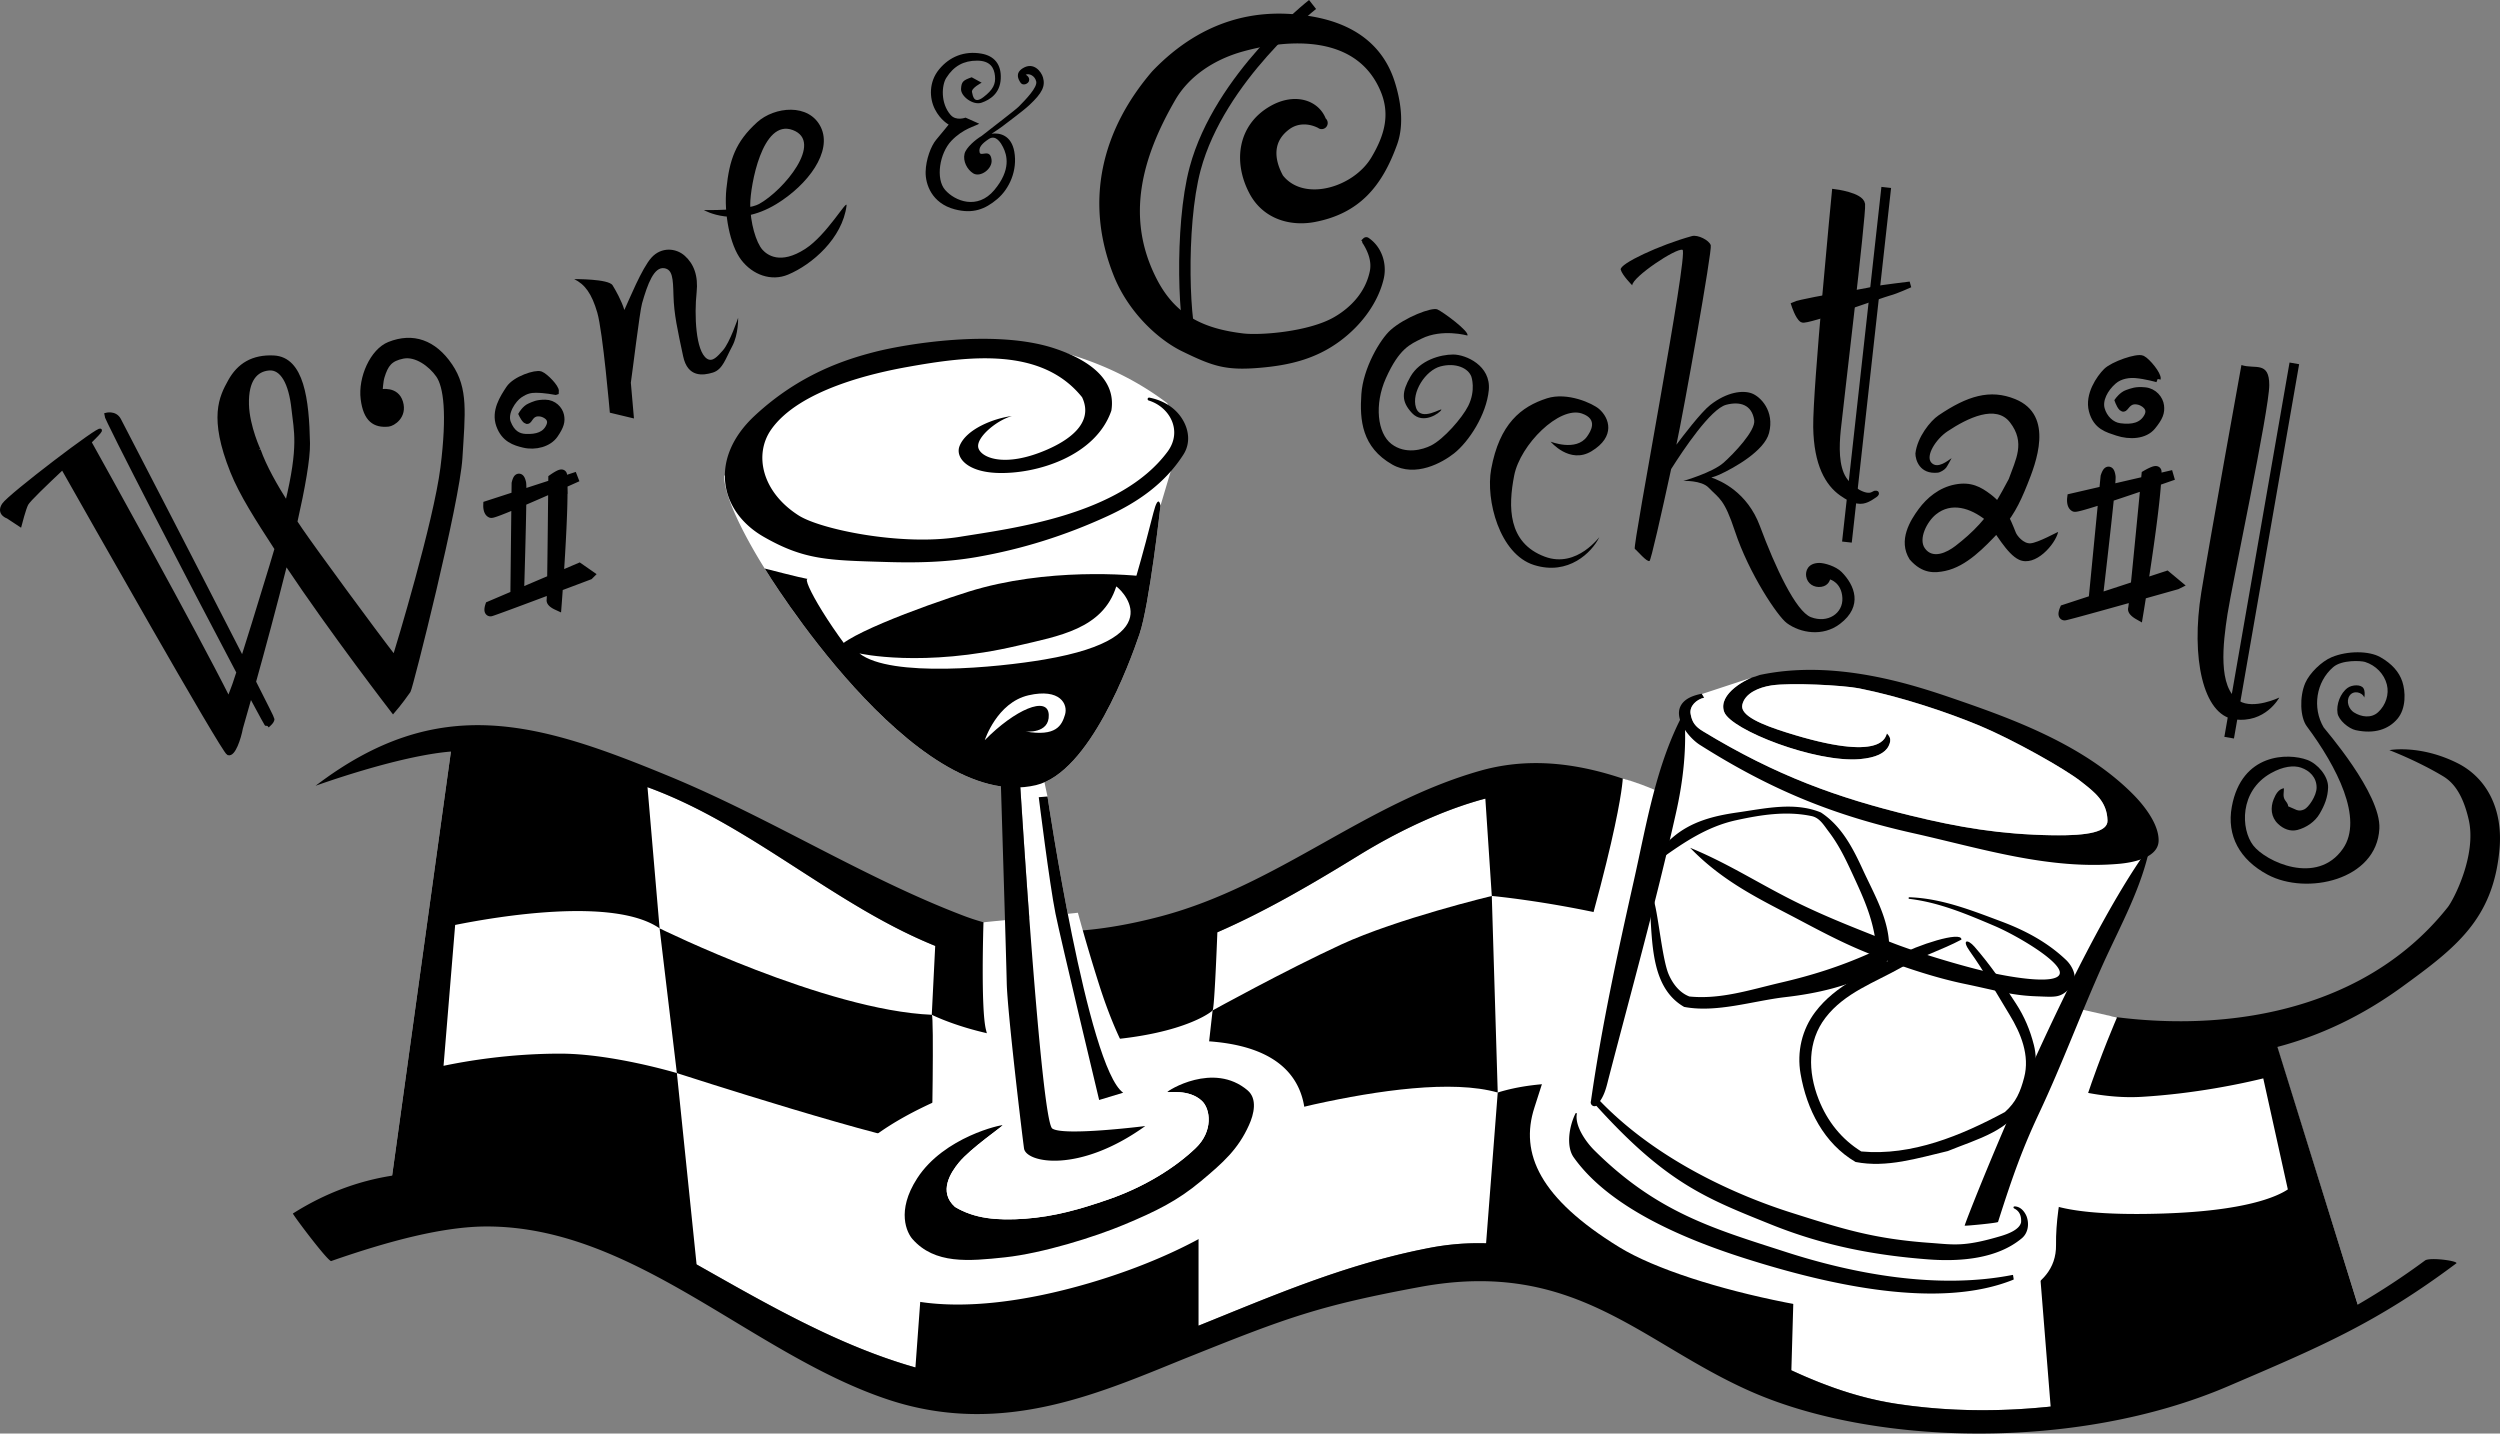 <svg xmlns="http://www.w3.org/2000/svg" width="432.389" height="247.938"><rect width="100%" height="100%" fill="#808080" stroke="none"/><path fill="#fff" d="M393.819 181.092c-16.422 4.297-33.492 1.41-50.34-5.582-17.094-7.054-32.504-20.082-48.57-29.89-8.73-5.324-16.207-8.5-26.153-8.969-11.023-.559-24.191 5.418-33.625 11.21-21.672 13.356-43.992 25.267-68.605 17.466-19.29-6.117-34.375-21.387-53.196-28.676-10.367-4.063-21.066-6.008-32.128-6.723-.97-.062-2.051-.039-3.211.055l-10.172 73.352c16.847-2.657 33.324 4.664 46.261 11.777 18.211 9.996 37.032 22.465 58.282 23.91 25.32-2.023 46.625-17.719 74.722-23.164 30.965-6.07 51.703 22.371 80.703 26.902 27.458 4.274 57.172-3.855 80-17.113l-13.968-44.555"/><path d="m114.08 160.565 2.989 25.031s38.11 12.328 44.086 12.328c0 0 .418-22.398 0-22.414-18.309-.75-47.075-14.945-47.075-14.945m117.875 2.801c-9.714 4.484-22.23 11.394-22.23 11.394l-2.43 21.672s36.055-11.957 51.746-7.472l-1.027-34s-16.344 3.925-26.059 8.406m118.997 22.605c-21.254 0-38.11-13.449-38.11-13.449l-1.992 28.941s22.168 7.672 41.598 5.43c0 0 0-20.922-1.496-20.922"/><path d="M415.495 170.651c9.246-6.723 15.738-11.676 16.812-23.816.613-6.95-2.242-12.329-7.285-14.852-6.5-3.25-11.77-2.242-11.77-2.242s4.832 1.836 9.246 4.484c1.403.84 3.34 2.531 4.485 7.567 1.402 6.164-2.66 13.91-3.64 15.129-17 21.437-48.34 23.164-72.72 15.69-22.742-6.956-38.902-23.722-59.824-33.765-10.93-5.226-22.648-8.965-34.746-5.554-20.082 5.695-34.887 19.754-55.203 25.171-11.441 3.036-23.305 4.063-34.23-.093-17.282-6.586-33.301-16.86-50.954-24.145-22.636-9.344-39.789-14.574-61.086 1.68 0 0 14.16-5.164 23.41-5.922l-10.17 73.352c-5.719.898-11.48 2.949-17.16 6.546-.125.079 6.117 8.407 6.628 8.22 10.043-3.5 19.43-5.977 26.903-5.977 25.687 0 45.89 22.191 69.539 29.984 20.129 6.629 37.316-1.59 52.258-7.566 16.535-6.614 22.097-8.715 39.605-11.957 26.762-4.95 38.156 9.668 57.211 18.074 21.25 9.387 56.367 10.32 82.52-.887 15.828-6.785 25.547-10.836 39.418-21.203.98-.422-4.465-1.195-5.325-.559a124.57 124.57 0 0 1-11.629 7.637c-.004 0-.008 0-.008.004l-13.886-44.582c7.355-1.933 14.586-5.312 21.601-10.418zm-41.192 39.23c-22.418.747-22.605-3.734-22.605-3.734l2.972 37.125c-8.992.95-18.054.863-26.883-.512-6.316-.988-12.238-3.109-17.96-5.757l1.023-35.54c-11.582-11.957-37.61-16.988-51.809-12.503l-2.015 26.074a44.688 44.688 0 0 0-9.942.824c-14.59 2.828-27.347 8.418-39.789 13.426v-32.852s-9.527 5.977-24.472 7.473c-11.989 1.2-21.668-5.98-21.668-5.98l-2.828 38.585c-13.317-3.773-25.758-10.988-37.848-17.82l-3.41-33.094s-11.18-3.363-20.176-3.363c-8.602 0-15.977 1.223-20.18 2.105l2.008-24.363c7.363-1.48 27.488-4.86 35.36.59l-2.094-24.422c.449.168.898.332 1.343.508 17.239 6.676 31.348 20.043 48.418 26.945l-.593 11.914s9.152 4.668 22.605 4.668c18.305 0 25.184-4.636 25.965-5.418.273-.27.645-8.867.824-13.515 8.34-3.633 16.508-8.407 24.582-13.383 6.2-3.805 14.012-7.68 21.766-9.738l1.117 16.836s36.895 3.363 54.828 17.562v-14.984c9.938 6.828 19.961 13.566 30.637 17.972 2.074.86 4.152 1.657 6.23 2.387l1.243 8.074s9.617 4.313 19.43 3.735c9.3-.547 17.39-2.293 21.062-3.192l4.25 19.203c-1.985 1.317-7.453 3.7-21.39 4.164"/><path fill="#fff" d="M357.06 173.928s-66.815-35.613-70.444-37.144c-4.246-1.79-5.95-2.121-5.95-2.121s-.324 10.847-15.277 56.89c-2.59 7.98.969 15.711 14.613 24.118 12.418 7.648 45.055 14.054 57.461 11.5 7.563-1.563 18.266-3.485 18.14-11.872-.214-14.828 10.544-39.324 10.544-39.324l-9.086-2.047"/><path fill="#fff" d="M291.702 125.03s10.105 10.945 38.738 17.402c0 0 31.156 8.703 40.699 5.055 0 0-22.172 46.594-26.945 60.066l1.379 3.79-.82 2.949s-3.368 6.175-30.876-1.965c0 0-13.988-1.137-38.152-21.48l13.172-60.204 2.805-5.613"/><path fill="#fff" d="M348.1 220.503c-12.852 2.527-27.254-.07-39.492-4.051-12.137-3.918-22.028-6.727-32.883-17.524-1.422-1.418-3.379-4.175-3.004-6.3l3.004-1.782c12.387 13.782 19.25 16.371 30.613 20.946 9.266 3.726 18.043 5.328 27.067 6.02 5.75.444 12.062-.118 16.289-3.653l-1.594 6.344m-17.871-65.04c5.152.614 9.898 2.625 14.676 4.657 4.004 1.699 12.007 6.433 11.316 8.367-.633 1.762-7.781.676-12.191-.328-4.75-1.082-12.621-3.45-17.075-5.219-5.37-2.137-10.02-3.906-15.304-6.43-6.906-3.316-12.383-7.023-19.336-9.882l37.914 8.835"/><path d="M291.237 123.225c-4.797 8.903-6.414 19.13-8.633 29-2.867 12.766-5.602 25.352-7.442 38.219a.666.666 0 0 0 .422.852c.36.113.72-.094.832-.454 1.008-1.16 1.38-2.64 1.73-4.058 3.981-15.344 8.196-30.418 11.677-45.969 1.324-5.816 1.968-11.648 1.457-17.578.008-.02.008-.02-.016-.027-.023-.008-.023-.008-.027.015m80.558 23.184c-13.91 19-32.172 65.523-31.992 65.578.18.059 5.715-.465 5.77-.645 2.675-8.425 4.34-12.906 7.05-18.703 4.086-8.683 7.235-17.293 11.164-26.027 3.024-6.652 6.622-13.102 8.055-20.188 0 0 .004-.023-.015-.027 0 0-.024-.008-.032.012"/><path d="M275.725 190.846c12.387 13.782 19.25 16.371 30.613 20.946 9.266 3.726 18.043 5.328 27.067 6.02 5.75.444 12.062-.118 16.289-3.653 1.05-.883 1.304-2.395.836-3.727 0 0-.582-1.683-2.024-1.777-.093-.004-.199.012-.25.094a.217.217 0 0 0 .09.25c.316.175 1.32.629 1.215 2.382-.242 1.301-2.324 2.047-3.438 2.383-6.496 1.938-8.152 1.496-12.402 1.192-9.637-.692-15.012-2.395-23.965-5.235-8.957-2.84-23.008-8.875-33.086-19.363-.023-.023-.793-.695-.797-.672-.027.016-.039.035-.015.043l-.133 1.117"/><path d="M272.483 192.6c-1.067 2.125-1.664 5.653-.305 7.567 6.129 8.648 18.942 14.09 29.73 17.511 14.868 4.715 33.583 8.825 46.356 3.633.047-.02-.098-.715-.09-.734-.008-.055-.05-.067-.074-.074-12.852 2.527-27.254-.07-39.492-4.051-12.137-3.918-22.027-6.727-32.883-17.524-1.422-1.418-3.379-4.175-3.004-6.3a.164.164 0 0 0-.105-.133c-.051.008-.114.039-.133.105m14.73-44.027c4.016-2.88 8.067-5.621 13.067-6.711 4.367-.953 8.699-1.629 13.062-.711 1.383.305 2.067 1.531 2.91 2.637 1.766 2.32 2.887 4.648 4.07 7.207 1.497 3.242 2.938 6.289 3.708 9.797.316 1.441.734 3.472-.871 4.183-4.973 2.203-9.797 3.73-15.13 4.969-5.347 1.25-10.445 2.95-15.84 2.406-1.714-.656-2.866-2.187-3.573-3.804-1.09-2.504-1.766-9.946-2.528-12.637-.61-2.153-.843-1.297-.843-1.297-.004-.023-.028-.059-.06-.043-.034 0-.058.031-.054.059.836 6.5-.308 15.8 6.149 19.523 5.578 1.066 11.847-1.027 17.441-1.684 5.586-.64 10.98-1.875 16.027-4.547 1.121-.582 1.883-1.695 1.97-2.937.394-5.332-2.36-9.852-4.52-14.543-1.75-3.805-3.696-7.578-7.262-9.918-4.602-1.887-9.68-.676-14.453 0-4.051.578-8.024 1.559-11.254 4.379-1.055.91-2.465 2.05-2.102 3.621-.02.031-.004.059.02.066.031.02.058.008.066-.015"/><path d="M339.237 162.487c.043-1.527-7.664.969-11.157 2.89-5.101 2.805-10.578 4.961-14.125 9.653-2.289 3.031-3.199 6.867-2.539 10.687 1.063 6.164 4.051 12.055 9.516 15.254 5.383 1.055 10.758-.668 15.953-1.89 5-2.059 11.074-3.496 13.57-8.961 1.332-2.918 2.118-6.258 1.317-9.371-.66-2.614-1.64-4.922-3.086-7.157-2.29-3.546-4.457-6.714-7.195-9.863-1.176-1.348-2.254-1.242-.805.793 2.605 3.664 4.586 7.207 6.894 11.008 1.946 3.191 3.516 7.027 2.508 10.832-.656 2.492-1.39 4.246-3.328 5.973-7.547 4.058-16.11 7.628-24.844 6.816-3.386-2.098-5.879-5.203-7.375-9.027-1.867-4.758-1.945-10.02 1.184-14.102 3.32-4.332 8.48-6.07 13.145-8.707 3.394-1.914 6.996-3.016 10.37-4.805.012.004.016-.008.02-.015-.012-.008-.012-.008-.023-.008"/><path d="M292.315 146.628c5.832 6.054 12.492 9.09 18.808 12.437 3.696 1.957 7.13 3.777 10.895 5.352 5.437 2.277 11.988 4.554 17.824 5.761 5.363 1.114 8 1.98 12.328 2.137 3.508.129 4.16.324 6.012-1.578 1.344-1.375.387-3.524-.84-4.703-3.215-3.067-7.086-5.117-11.172-6.649-5.14-1.925-10.383-4.015-15.93-4.199-.07-.012-.136.05-.14.14a.127.127 0 0 0 .129.137c5.152.614 9.898 2.625 14.676 4.657 4.004 1.699 12.007 6.433 11.316 8.367-.633 1.762-7.781.676-12.191-.328-4.75-1.082-12.621-3.45-17.075-5.219-5.37-2.137-10.02-3.906-15.304-6.43-6.906-3.316-12.383-7.023-19.336-9.882m34.035-19.758c-.27.457-.438 5.183-17.453-.211-4.024-1.278-7.98-2.848-7.555-4.762.445-2.027 2.903-3.012 5-3.344 3.32-.52 12.469-.043 15.223.508 7.414 1.48 15.379 4.184 20.762 6.422 5.93 2.473 14.789 7.484 17.543 9.64 2.398 1.88 4.55 3.477 4.636 6.782.063 1.965-3.316 2.656-9.472 2.558-9.098-.14-16.332-1.39-24.63-3.417-12.546-3.07-23.12-6.817-35.906-14.594-1.273-.774-1.847-1.535-2.093-2.946-.258-1.363.992-2.53 2.347-2.84.024.009-.39-.613-.386-.636-.012-.031-.035-.035-.059-.043-1.473.297-3.082.867-3.695 2.25-1 2.223 1.507 5.402 3.402 6.601 12.477 7.899 23.277 12.211 36.828 15.254 11.848 2.649 23.567 6.414 35.82 5.297 2.672-.261 6.704-1.176 6.684-4.062.004-2.809-2.48-5.977-4.332-7.856-8.527-8.652-20.945-13.129-30.89-16.558-7.169-2.47-20.665-6.961-33.77-4.172-2.2.484-7.317 3.265-6.14 6.398 1.175 3.13 15.84 8.824 23.476 8.153 2.738-.239 4.344-1.024 4.965-2.278.62-1.258.043-1.761-.262-2.129-.023-.008-.016-.03-.016-.03-.008.023-.027.015-.027.015"/><path fill="#fff" d="M304.354 116.74c-2.2.485-7.317 3.266-6.14 6.4 1.175 3.128 15.84 8.823 23.476 8.152 2.738-.239 4.344-1.024 4.965-2.278.62-1.258.043-1.761-.262-2.129-.023-.008-.016-.03-.016-.03-.008.023-.027.015-.027.015-.27.457-.437 5.183-17.453-.211-4.024-1.278-7.98-2.848-7.555-4.762.446-2.027 2.903-3.012 5-3.344 3.32-.52 12.469-.043 15.223.508 7.414 1.48 15.379 4.184 20.762 6.422 5.93 2.473 14.789 7.484 17.543 9.64 2.398 1.88 4.55 3.477 4.636 6.782.063 1.965-3.316 2.656-9.472 2.559-9.098-.141-16.332-1.391-24.63-3.418-12.546-3.07-23.12-6.817-35.906-14.594-1.273-.774-1.847-1.535-2.093-2.946-.258-1.363.992-2.53 2.347-2.84.024.009-.39-.613-.386-.636l9.988-3.29"/><path d="M121.737 36.33s5.476 3.262 12.527-1.03c5.484-3.34 9.734-9.079 7.711-13.29-2.027-4.207-8.023-3.593-11.035-.855-3.727 3.387-4.781 6.437-5.305 11.488-.45 4.301.606 9.746 2.563 12.309 1.984 2.597 5.199 3.754 8.09 2.55 4.195-1.75 9.406-6.3 10.128-11.93.164-1.28-3.386 5.06-7.156 7.485-4.344 2.797-6.594 1.004-7.363.164-1.137-1.242-2.156-4.761-2.14-7.894.015-3.117 2.038-14.867 7.378-12.828 5.34 2.043-1.543 10.398-5.844 12.777-2.195 1.21-9.554 1.055-9.554 1.055m5.925 18.636s-1.44 4.329-2.664 5.664c-.894.989-1.75 2.043-2.722 1.407-1.98-1.305-2.203-7.625-1.793-11.461.308-2.88-.488-4.938-2.04-6.328-1.546-1.395-4.081-1.555-5.757.293-1.676 1.84-3.95 7.472-4.7 9.07-.488-1.617-1.511-3.422-2.038-4.274-.7-1.132-6.637-1.062-6.637-1.062 1.84.89 3.039 2.496 3.996 5.8.957 3.305 2.168 17.298 2.168 17.298l4.172 1s-.25-2.817-.54-6.184c.24-1.531 1.532-12.293 1.938-13.723.969-3.39 2.075-6.375 3.86-6.078 1.406.235 1.5 1.73 1.574 4.657.086 3.335.71 6.023 1.676 10.582.785 3.683 3.437 3.332 5.14 2.808 1.707-.527 2.211-2.45 3.328-4.52 1.122-2.07 1.04-4.949 1.04-4.949m-31.567 12.75c.074-.66-1.793-2.593-2.61-2.918-.808-.32-4.347.809-5.417 2.434-1.067 1.621-2.543 3.883-1.68 6.297.863 2.41 2.648 2.953 4.191 3.324 2.004.484 4.329-.133 5.375-1.664 1.047-1.531 1.239-2.332 1.02-3.36-.219-1.027-1.23-2.12-2.672-2.124-1.437-.008-1.937.297-2.691.625-.758.328-1.332 1.293-1.332 1.293s.644 1.382 1.011 1.09c.368-.293.657-1.497 2.25-1.243.575.094 2.157.73 1.5 2.227-.683 1.558-2.18 2.02-4.152 1.93-1.328-.063-2.406-.72-3.094-2.48-.687-1.767.922-4.126 2.067-4.892 1.14-.77 1.925-.894 2.8-.898 1.57-.004 3.434.36 3.434.36"/><path fill="none" stroke="#000" stroke-width="1.156" d="M96.096 67.717c.074-.66-1.793-2.593-2.61-2.918-.808-.32-4.347.809-5.417 2.434-1.067 1.621-2.543 3.883-1.68 6.297.863 2.41 2.648 2.953 4.191 3.324 2.004.484 4.329-.133 5.375-1.664 1.047-1.531 1.239-2.332 1.02-3.36-.219-1.027-1.23-2.12-2.672-2.124-1.437-.008-1.937.297-2.691.625-.758.328-1.332 1.293-1.332 1.293s.644 1.382 1.011 1.09c.368-.293.657-1.497 2.25-1.243.575.094 2.157.73 1.5 2.227-.683 1.558-2.18 2.02-4.152 1.93-1.328-.063-2.406-.72-3.094-2.48-.687-1.767.922-4.126 2.067-4.892 1.14-.77 1.925-.894 2.8-.898 1.57-.004 3.434.36 3.434.36zm0 0"/><path d="m101.842 99.42-1.672-1.164-3.55 1.516c.328-4.875.753-12.21.66-16.176 1.53-.68 2.574-1.152 2.574-1.152l-2.582.84a16.98 16.98 0 0 0-.063-1.133c-.03-.39-1.511.652-1.511.652l-.012.993-5.512 1.789c.008-1.122-.004-1.875-.043-2.04-.207-.898-.488-1.132-.777.067l-.027 2.246-4.88 1.582s-.038 1.05.5 1.266c.192.074 2.036-.653 4.368-1.637l-.176 15.89-4.371 1.864s-.309.941.078.91c.227-.02 5.895-2.137 10.625-3.914-.023 1.148-.043 1.883-.059 1.953-.097.402.86.844.86.844s.098-1.258.23-3.184c2.973-1.113 5.34-2.011 5.34-2.011zm-12.074 3.27c.074-2.434.336-11.184.394-15.98a533.826 533.826 0 0 0 5.52-2.403c-.031 3.301-.11 11.285-.184 15.942l-5.73 2.441"/><path fill="none" stroke="#000" stroke-width="1.734" d="m101.842 99.42-1.672-1.164-3.55 1.516c.328-4.875.753-12.21.66-16.176 1.53-.68 2.574-1.152 2.574-1.152l-2.582.84a17.026 17.026 0 0 0-.063-1.133c-.03-.39-1.511.652-1.511.652l-.012.993-5.512 1.789c.008-1.122-.004-1.875-.043-2.04-.207-.898-.488-1.132-.777.067l-.027 2.246-4.88 1.582s-.038 1.05.5 1.266c.192.074 2.036-.653 4.368-1.637l-.176 15.89-4.371 1.864s-.309.941.078.91c.227-.02 5.895-2.137 10.625-3.914-.023 1.148-.043 1.883-.059 1.953-.097.402.86.844.86.844s.098-1.258.23-3.184c2.973-1.113 5.34-2.011 5.34-2.011zm-12.074 3.27c.074-2.434.336-11.184.394-15.98a534.045 534.045 0 0 0 5.52-2.403c-.031 3.301-.11 11.285-.184 15.942zm0 0"/><path d="M77.928 63.17c-2.781-4.085-6.504-5.398-10.656-3.738-2.965 1.188-5.05 5.903-4.59 9.574.457 3.672 2.094 4.723 4.508 4.477.812-.082 2.965-1.41 2.21-3.937-.753-2.528-3.53-1.91-3.53-1.91s.093-1.653.332-2.43c.648-2.098 1.32-3.035 3.515-3.48 2.195-.442 4.707 1.386 5.996 3.241 1.29 1.856 1.946 6.493.766 15.907s-7.727 31.05-8.27 32.754c-3.27-4.196-13.82-18.563-16.152-21.985-.285-.426-.602-.887-.926-1.379 1.328-5.894 2.23-10.933 2.18-13.597-.145-7.575-1.035-14.637-5.961-14.883-3.652-.18-6.059 1.324-7.605 4.113-1.54 2.77-3.364 6.293.378 15.652 1.582 3.961 4.348 8.25 7.664 13.36-.27.933-.558 1.898-.87 2.922-2.462 8.082-4.008 13.058-4.977 16.105-7.582-14.836-20.793-40.363-21.31-41.34-.726-1.37-2.328-.89-2.328-.89-.055.593 14.817 29.308 22.89 44.57-.624 1.926-.78 2.328-.78 2.328l-.856 2.266C33.678 109.128 17.78 80.534 15.51 76.456c1.035-1.016 1.738-1.754 1.82-1.977.352-.953-15.695 11.238-16.71 12.813-1.012 1.57.734 2.105.734 2.105l2.105 1.387s.735-2.867 1.145-3.621c.375-.7 3.281-3.465 6.223-6.242 3.902 6.898 27.77 49.066 28.644 49.39.934.348 1.914-2.594 2.242-4.39.125-.434.727-2.516 1.606-5.645 1.77 3.312 2.894 5.36 2.945 5.312.246-.234.887-.742.902-1.222.004-.106-1.238-2.598-3.191-6.438 1.523-5.472 3.582-13.047 5.453-20.527 8.043 12.062 18.559 25.684 18.559 25.684s1.265-1.438 2.746-3.57c.363-.528 8.484-32.626 8.945-40.337.465-7.707 1.031-11.925-1.75-16.007zM44.784 77.836c.078.222-1.922-4.016-2.028-7.864-.117-4.3 1.547-6.011 3.762-6.199 2.215-.187 3.723 2.422 4.203 7 .39 3.746 1.29 6.254-1.125 16.277-1.848-2.918-3.816-6.347-4.812-9.214"/><path fill="none" stroke="#000" stroke-width=".608" d="M77.928 63.17c-2.781-4.085-6.504-5.398-10.656-3.738-2.965 1.188-5.05 5.903-4.59 9.574.457 3.672 2.094 4.723 4.508 4.477.812-.082 2.965-1.41 2.21-3.937-.753-2.528-3.53-1.91-3.53-1.91s.093-1.653.332-2.43c.648-2.098 1.32-3.035 3.515-3.48 2.195-.442 4.707 1.386 5.996 3.241 1.29 1.856 1.946 6.493.766 15.907s-7.727 31.05-8.27 32.754c-3.27-4.196-13.82-18.563-16.152-21.985-.285-.426-.602-.887-.926-1.379 1.328-5.894 2.23-10.933 2.18-13.597-.145-7.575-1.035-14.637-5.961-14.883-3.652-.18-6.059 1.324-7.605 4.113-1.54 2.77-3.364 6.293.378 15.652 1.582 3.961 4.348 8.25 7.664 13.36-.27.933-.558 1.898-.87 2.922-2.462 8.082-4.008 13.058-4.977 16.105-7.582-14.836-20.793-40.363-21.31-41.34-.726-1.37-2.328-.89-2.328-.89-.055.593 14.817 29.308 22.89 44.57-.624 1.926-.78 2.328-.78 2.328l-.856 2.266C33.678 109.128 17.78 80.534 15.51 76.456c1.035-1.016 1.738-1.754 1.82-1.977.352-.953-15.695 11.238-16.71 12.813-1.012 1.57.734 2.105.734 2.105l2.105 1.387s.735-2.867 1.145-3.621c.375-.7 3.281-3.465 6.223-6.242 3.902 6.898 27.77 49.066 28.644 49.39.934.348 1.914-2.594 2.242-4.39.125-.434.727-2.516 1.606-5.645 1.77 3.312 2.894 5.36 2.945 5.312.246-.234.887-.742.902-1.222.004-.106-1.238-2.598-3.191-6.438 1.523-5.472 3.582-13.047 5.453-20.527 8.043 12.062 18.559 25.684 18.559 25.684s1.265-1.438 2.746-3.57c.363-.528 8.484-32.626 8.945-40.337.465-7.707 1.031-11.925-1.75-16.007zM44.784 77.836c.078.222-1.922-4.016-2.028-7.864-.117-4.3 1.547-6.011 3.762-6.199 2.215-.187 3.723 2.422 4.203 7 .39 3.746 1.29 6.254-1.125 16.277-1.848-2.918-3.816-6.347-4.812-9.214zm0 0"/><path d="M415.49 117.874c-.562-1.688-1.824-3.09-3.788-4.211-1.965-1.125-5.704-1.133-8.422 0-1.758.734-3.82 2.754-4.563 4.449-1.031 2.371-.91 5.937.262 7.512 5.187 6.98 9.836 15.98 6.246 21.16-4.473 6.457-13.395 2.219-15.527-.574-2.137-2.793-2.418-9.391 3.054-12.477 2.14-1.207 3.973-1.39 5.22-.965 1.5.508 2.706 1.7 2.698 3.45-.004 1.433-1.41 3.46-2.152 3.78-1.09.477-1.465-.046-2.77-.546-.011-.465-.336-.742-.566-1.11-.398-.656-.148-1.312-.164-2.015-.961.16-1.434 1.078-1.77 1.894-.59 1.45-.484 3.098.75 4.27.93.887 2.122 1.367 3.348 1.055 1.55-.399 3.05-1.43 3.832-2.778.863-1.465 1.445-2.89 1.48-4.613.036-1.922-1.816-4.067-3.593-4.723-3.297-1.23-11.363-1.21-13.063 8.106-.914 5.011 1.383 9.164 6.192 11.738 6.761 3.621 18.875.945 19.332-7.957.316-6.078-9.457-17.207-9.637-17.512-1.988-3.386-1.32-7.867 1.652-10.426 1.504-1.296 4.809-1.113 5.508-.894 1.856.586 3.32 2.094 3.774 3.914.422 1.68-.184 3.547-1.496 4.762-1.207 1.129-2.942.847-4.215.043-.825-.528-1.41-1.875-.742-2.88.664-1 2.207-.62 2.546.321.094-.488.125-1.14-.129-1.582-.417-.738-1.968-.644-2.734-.105-1.285.918-2 2.882-1.762 4.394.196 1.215 1.926 2.664 3.145 2.934 3.234.695 5.668-.137 7.215-1.961 1.543-1.824 1.402-4.77.84-6.453M337.537 79.24c-.617.395-2.41 1.958-3.492.786-1.078-1.172.79-4.094 2.782-5.422 3.535-2.355 8.386-4.668 10.796-1.57 2.747 3.531.98 6.476-.195 9.812-1.465 2.746-2.937 5.504-5.105 7.848-1.278 1.394-2.621 2.574-4.121 3.73-1.43 1.102-3.926 2.356-5.297.395-1.13-1.61.355-4.578 1.925-5.844 2.68-2.176 5.965-1.105 8.598.973 1.676 2.062 3.629 5.867 5.777 6.86 2.836 1.308 6.282-2.688 6.762-4.798.035-.097-3.484 1.883-4.797 1.961-1.218.075-2.328-1.343-2.523-1.855-1-2.524-1.934-4.797-4.36-6.621-1.683-1.278-3.382-2.235-6.16-1.7-2.777.536-4.87 2.329-6.28 4.239-1.407 1.91-3.653 5.41-1.567 8.719 2.23 2.578 4.414 2.355 6.156 1.992 3.726-.785 6.824-4.125 9.297-6.719 2.265-2.383 3.512-4.734 4.914-8.25 1.406-3.516 4.773-11.938-2.102-14.746-4.36-1.777-8.281-.563-13.285 2.824-1.39.942-3.664 3.754-3.98 6.578 0 1.102.726 3.637 3.867 3.32.426-.042 1.18-.492 1.45-.863.284-.39.94-1.648.94-1.648m-69.351-2.856s3.293 3.95 7.074 1.66c4.2-2.542 3.098-5.75 1.324-7.296-1.129-.989-5.511-2.98-9.023-1.86-4.488 1.438-8.219 4.403-9.656 12.25-.977 5.328 1.437 14.703 7.406 16.582 5.969 1.88 10.004-2.21 11.273-4.754.223-.441-3.754 5.418-9.394 3.317-6.453-2.403-6.352-8.684-5.305-14.04 1.047-5.355 7.817-12.07 11.719-10.722 2.875.996 1.484 3.129.883 3.98-1.88 2.653-6.301.883-6.301.883M253.795 58.03c.414-.684-4.242-4.106-5.199-4.52-.957-.41-5.613 1.371-8.078 3.559-1.809 1.61-4.75 6.57-5.063 11.09-.312 4.52.094 9.191 5.336 12.183 4.036 2.301 8.707-.359 10.68-1.914 2.602-2.054 5.613-6.71 6.024-10.953.41-4.242-3.97-6.16-6.16-6.16-2.192 0-5.75.957-7.391 3.832-1.492 2.61-1.645 4.246.273 6.297 1.914 2.055 4.79 0 5.063-.547.273-.547-3.559 2.191-4.38-.41-.823-2.602 1.641-6.434 4.243-7.117 2.602-.688 4.793.273 5.34 1.777 0 0 .82 2.328-.547 5.066-1.043 2.083-4.246 5.75-6.434 6.844-1.43.715-4.422 1.586-6.847-.273-2.426-1.86-2.985-6.832-.957-11.363 2.328-5.2 4.246-5.883 6.16-6.844 3.558-1.778 7.937-.547 7.937-.547m63.551-24.797s4.512.563 4.719 2.102c.21 1.535-3.942 36.285-4.215 39.062-.273 2.777-.387 6.285 1.02 8.473 1.16 1.8 3.726 3.41 5.066 2.707 1.34-.707-.203.418-1.066.797-.86.379-2.016.535-4.325-1.11-2.312-1.644-4.32-4.894-4.422-11.402-.101-6.512 3.223-40.629 3.223-40.629"/><path fill="none" stroke="#000" stroke-width="1.034" d="M317.346 33.233s4.512.563 4.719 2.102c.21 1.535-3.942 36.285-4.215 39.062-.273 2.777-.387 6.285 1.02 8.473 1.16 1.8 3.726 3.41 5.066 2.707 1.34-.707-.203.418-1.066.797-.86.379-2.016.535-4.325-1.11-2.312-1.644-4.32-4.894-4.422-11.402-.101-6.512 3.223-40.629 3.223-40.629zm0 0"/><path d="M310.334 52.717s.684 2.125 1.395 2.551c.707.426 13.887-4.367 15.023-4.652 1.137-.285 3.594-1.403 3.594-1.403s-5.101.614-6.023.82c-1.52.337-4.703.9-6.371 1.126-1.16.156-6.883 1.195-7.618 1.558"/><path fill="none" stroke="#000" stroke-width="1.034" d="M310.334 52.717s.684 2.125 1.395 2.551c.707.426 13.887-4.367 15.023-4.652 1.137-.285 3.594-1.403 3.594-1.403s-5.101.614-6.023.82c-1.52.337-4.703.9-6.371 1.126-1.16.156-6.883 1.195-7.618 1.558zm0 0"/><path stroke="#000" stroke-width="1.684" d="m326.237 32.417-6.801 61.34"/><path d="M373.127 65.538c.145-.723-1.734-3.035-2.601-3.469-.867-.434-5.055 1.012-6.211 2.168-1.156 1.156-3.18 4.047-2.457 6.789.722 2.746 2.668 3.203 4.336 3.762 2.164.718 4.765.574 6.066-1.016 1.3-1.59 1.59-2.453 1.445-3.61-.144-1.156-1.156-2.456-2.746-2.6-1.59-.145-2.168.144-3.03.433-.872.289-1.595 1.3-1.595 1.3s.578 1.59 1.016 1.301c.43-.289.867-1.59 2.598-1.156.629.156 2.312 1.012 1.445 2.602-.902 1.652-2.602 2.02-4.766 1.73-1.465-.191-2.75-1.441-3.183-3.035-.43-1.586.574-3.512 2.082-4.828 1.215-1.067 2.879-1.176 3.844-1.094 1.734.145 3.757.723 3.757.723"/><path fill="none" stroke="#000" stroke-width="1.156" d="M373.127 65.538c.145-.723-1.734-3.035-2.601-3.469-.867-.434-5.055 1.012-6.211 2.168-1.156 1.156-3.18 4.047-2.457 6.789.722 2.746 2.668 3.203 4.336 3.762 2.164.718 4.765.574 6.066-1.016 1.3-1.59 1.59-2.453 1.445-3.61-.144-1.156-1.156-2.456-2.746-2.6-1.59-.145-2.168.144-3.03.433-.872.289-1.595 1.3-1.595 1.3s.578 1.59 1.016 1.301c.43-.289.867-1.59 2.598-1.156.629.156 2.312 1.012 1.445 2.602-.902 1.652-2.602 2.02-4.766 1.73-1.465-.191-2.75-1.441-3.183-3.035-.43-1.586.574-3.512 2.082-4.828 1.215-1.067 2.879-1.176 3.844-1.094 1.734.145 3.757.723 3.757.723zm0 0"/><path d="m376.452 101.085-1.735-1.446-4.066 1.332c.828-5.347 2-13.406 2.27-17.789 1.757-.605 2.952-1.027 2.952-1.027l-2.93.68c.028-.473.04-.895.04-1.258 0-.434-1.735.578-1.735.578s-.039.406-.101 1.094l-6.258 1.449c.113-1.235.172-2.07.149-2.254-.145-1.012-.434-1.3-.868 0l-.242 2.477-5.539 1.28s-.144 1.157.434 1.446c.199.098 2.304-.527 4.976-1.39l-1.707 17.523-5.004 1.64s-.433 1.012 0 1.012c.254 0 6.711-1.797 12.102-3.304-.133 1.261-.227 2.07-.254 2.148-.145.434.867 1.012.867 1.012s.23-1.38.563-3.492l6.086-1.711zm-13.645 2.46c.316-2.683 1.438-12.32 1.965-17.609 2.07-.676 4.355-1.453 6.32-2.125-.351 3.64-1.199 12.45-1.722 17.582l-6.563 2.153"/><path fill="none" stroke="#000" stroke-width="1.734" d="m376.452 101.085-1.735-1.446-4.066 1.332c.828-5.347 2-13.406 2.27-17.789a457.199 457.199 0 0 0 2.952-1.027l-2.93.68c.028-.473.04-.895.04-1.258 0-.434-1.735.578-1.735.578s-.039.406-.101 1.094l-6.258 1.449c.113-1.235.172-2.07.149-2.254-.145-1.012-.434-1.3-.868 0l-.242 2.477-5.539 1.28s-.144 1.157.434 1.446c.199.098 2.304-.527 4.976-1.39l-1.707 17.523-5.004 1.64s-.433 1.012 0 1.012c.254 0 6.711-1.797 12.102-3.304-.133 1.261-.227 2.07-.254 2.148-.145.434.867 1.012.867 1.012s.23-1.38.563-3.492l6.086-1.711zm-13.645 2.46c.316-2.683 1.438-12.32 1.965-17.609 2.07-.676 4.355-1.453 6.32-2.125-.351 3.64-1.199 12.45-1.722 17.582zm0 0"/><path d="M228.862 20.756c-1.14-3.011-4.953-4.238-8.914-1.972-5.332 3.039-6.22 9.11-3.422 14.422 2.258 4.293 6.789 5.468 10.797 4.703 7.539-1.442 11.316-6.04 13.855-13.09 1.262-3.508.512-7.586-.422-10.523-2.832-8.922-11.23-10.95-17.402-11.372-5.367-.363-14.652.262-23.719 9.754-8.555 9.98-11.605 22.082-6.57 34.766 2.496 6.289 7.64 10.977 11.707 12.922 5.172 2.515 7.3 3.254 13.117 2.754 4.996-.426 9.441-1.48 13.512-4.477 3.969-2.918 6.594-6.836 7.453-10.586.535-2.398-.324-5.074-2.406-6.492-.102-.082-.223-.062-.309.02a.208.208 0 0 0 .02.308c.992 1.59 1.628 3.383 1.226 5.184-.777 3.648-3.308 6.418-6.383 8.195-4.543 2.629-13.07 3.246-16.023 2.89-6.91-.831-11.985-3.128-15.352-9.671-5.586-10.856-2.593-21.442 3.25-31.512 2.254-3.86 6.442-7.035 12.055-8.578 8.027-2.207 19.8-2.91 24.164 6.863 1.996 4.414.848 8.305-1.488 12.223-3.25 5.453-12.235 8.101-16.13 3.137-1.737-3.18-1.827-6.465 1.294-8.715 1.676-1.196 3.746-1.074 5.445-.215a.55.55 0 0 0 .777-.035.578.578 0 0 0-.03-.801l-.102-.102"/><path fill="none" stroke="#000" stroke-width=".986" d="M228.862 20.756c-1.14-3.011-4.953-4.238-8.914-1.972-5.332 3.039-6.22 9.11-3.422 14.422 2.258 4.293 6.789 5.468 10.797 4.703 7.539-1.442 11.316-6.04 13.855-13.09 1.262-3.508.512-7.586-.422-10.523-2.832-8.922-11.23-10.95-17.402-11.372-5.367-.363-14.652.262-23.719 9.754-8.555 9.98-11.605 22.082-6.57 34.766 2.496 6.289 7.64 10.977 11.707 12.922 5.172 2.515 7.3 3.254 13.117 2.754 4.996-.426 9.441-1.48 13.512-4.477 3.969-2.918 6.594-6.836 7.453-10.586.535-2.398-.324-5.074-2.406-6.492-.102-.082-.223-.062-.309.02a.208.208 0 0 0 .02.308c.992 1.59 1.628 3.383 1.226 5.184-.777 3.648-3.308 6.418-6.383 8.195-4.543 2.629-13.07 3.246-16.023 2.89-6.91-.831-11.985-3.128-15.352-9.671-5.586-10.856-2.593-21.442 3.25-31.512 2.254-3.86 6.442-7.035 12.055-8.578 8.027-2.207 19.8-2.91 24.164 6.863 1.996 4.414.848 8.305-1.488 12.223-3.25 5.453-12.235 8.101-16.13 3.137-1.737-3.18-1.827-6.465 1.294-8.715 1.676-1.196 3.746-1.074 5.445-.215a.55.55 0 0 0 .777-.035.578.578 0 0 0-.03-.801zm0 0"/><path fill="none" stroke="#000" stroke-width="1.971" d="M227.014.776s-16.07 12.586-20.309 28.395c-2.722 10.16-1.91 28.566-.285 30.554"/><path d="M387.666 63.135c2.313.774 4.817-.77 4.817 3.47 0 4.237-6.453 34.581-7.223 39.593-.773 5.008-1.734 12.715 2.02 15.027 2.5 1.54 6.937-.578 6.937-.578s-2.41 4.527-7.805 3.758c-5.394-.77-7.511-10.692-5.683-21.965 1.504-9.254 6.937-39.305 6.937-39.305"/><path stroke="#000" stroke-width="1.684" d="m396.819 62.846-11.274 64.739"/><path d="M318.51 98.924c-.984-.984-2.95-1.57-3.863-1.562-1.98.023-2.402 1.414-2.262 2.312.195 1.278 1.352 2.016 2.633 1.82 1.277-.198 1.504-1.277 1.504-1.277s1.988.532 2.129 3.2c.14 2.668-2.528 4.445-5.446 3.324-2.605-1.004-6.16-8.606-8.828-15.781-2.156-5.793-6.71-7.809-8.39-8.368.484-.136.96-.3 1.406-.504 2.566-1.175 7.777-4.109 8.574-7.199.985-3.812-1.492-6.312-3.015-6.863-1.524-.55-4.227-.27-7.145 2.012-1.617 1.261-4.863 5.539-5.863 6.879 1.328-6.176 6.21-33.618 5.945-34.493-.266-.875-2.25-1.87-3.254-1.593-5.566 1.53-12.605 4.808-12.32 5.812.285 1.004 1.988 2.703 1.988 2.703.04-1.445 7.598-6.496 8.695-6.14 1.102.355-8.691 51.398-8.25 51.722.442.325 2.055 2.301 2.543 2.098.25-.105 2.02-7.96 3.743-15.898 2.093-3.317 6.836-10.415 9.515-11.118 2.387-.629 4.442-.027 4.852 2.657.281 1.816-3.559 5.816-5.281 7.347-1.958 1.742-6.97 3.164-6.97 3.164s3.114-.136 4.364 1.16c1.867 1.938 2.691 1.91 4.555 7.543 2.433 7.344 7.39 14.723 8.976 15.891 2.36 1.73 6.223 2.383 9.184.137 4.07-3.09 2.523-6.738.281-8.985M180.389 13.39c-.289-1-1.602-2.739-3.469-1.602-1.402.851-.797 1.953-.398 2.527.394.574 1.285.195 1.441-.285.235-.719-.562-1.113-.562-1.113.601-.27 1.59.171 1.82 1.18.23 1.011-1.816 3.12-3.004 4.324-.613.617-4.238 3.347-6.457 5.105-1.023.602-2.68 2-2.937 3.066-.313 1.278.449 2.735 1.484 3.383 1.238.781 3.371-.765 3.191-2.324-.238-2.066-1.878-.457-2.07-1.3-.191-.84.367-1.5 1.598-2.313 1.234-.817 2.125.754 2.445 1.39.711 1.399 1.43 3.93-1.492 7.434-2.926 3.504-6.832 1.914-8.512-.008-1.683-1.922-.965-6.352 1.074-8.492 2.04-2.137 4.121-2.52 4.82-2.961l-2.366-1.055s-1.63.637-2.59-.473c-1.77-2.039-1.532-5.148-.75-6.39 1.304-2.078 3.039-3 5.343-2.992 2.309.004 2.954 1.277 3.09 2.664.14 1.386-.34 2.383-2.004 3.648-1.66 1.266-1.82-.207-1.972-.879-.153-.676 1.668-1.62 1.668-1.62l-1.72-.938c-1.48.515-1.776.757-1.843 2.015-.07 1.258 2.078 2.895 3.555 2.38 1.476-.513 3.18-1.61 3.312-4.126.137-2.512-1.132-3.976-3.347-4.36-2.977-.51-5.504.532-7.309 2.716-1.808 2.187-1.7 4.996-.73 6.906.968 1.906 2.379 2.648 2.379 2.648s-1.036 1.297-2.153 2.618c-.898 1.062-1.789 3.421-1.832 5.562-.047 2.137 1.063 5.43 5.024 6.477 3.14.828 5.261 0 7.359-1.77 2.098-1.766 3.539-4.96 2.953-8.21-.512-2.825-2.5-3.294-3.922-3.095.754-.488 1.598-1.05 1.938-1.328.672-.55 3.367-2.484 4.582-3.617 2.265-2.113 2.793-3.297 2.363-4.793"/><path fill="#fff" d="M225.221 189.815c-2.781-9.5-15.344-11.27-30.883-8.844-1.117-2.218-2.656-5.703-4.203-10.562a313.116 313.116 0 0 1-3.707-12.543l-16.328 1.648s-.492 14.844.418 18.547c.473 1.926 1.496 5.356 2.371 8.2-20.02 6.527-32.93 15.593-29.445 27.495 3.746 12.782 22.285 14.797 44.867 8.188 22.582-6.613 40.652-19.348 36.91-32.129M200.713 87.46s-1.918 17.195-3.629 22.203c-1.71 5.011-8.586 23.925-17.902 26.129-21.102 5-46.922-37.465-46.922-37.465s-7.012-10.91-7.012-15.965l5.614-8.7 10.386-7.019 12.63-4.492 14.878-3.367s17.965-.563 33.121 10.949l2.528 5.332-3.692 12.395"/><path d="M158.643 203.78c-3.711 5.73-1.738 9.484-.836 10.512 3.863 4.394 9.727 3.84 16.004 3.171 6.484-.695 15.504-3.511 20.668-5.675 5.437-2.278 9.133-4.075 13.219-7.489 3.84-3.21 6.441-5.515 8.32-9.707.867-1.894 1.48-4.543-.234-6.004-5.907-5.03-13.946.114-13.875.282.09.16 3.726-.57 5.964 1.535 1.485 1.398 2.004 5.223-1.082 8.168-3.523 3.363-8.75 6.68-15.105 8.883-4.945 1.715-9.305 2.945-14.367 3.328-4.953.355-8.782-.031-12.14-2.031-2.958-2.645-.704-6.02.687-7.704 2.046-2.476 7.597-6.277 7.546-6.425-.07-.164-10.128 1.984-14.769 9.156"/><path fill="#fff" d="M201.909 188.87c.09.16 3.726-.57 5.964 1.535 1.485 1.398 2.004 5.223-1.082 8.168-3.523 3.363-8.75 6.68-15.105 8.883-4.945 1.715-9.305 2.945-14.367 3.328-4.953.355-8.782-.031-12.14-2.031-2.958-2.645-.704-6.02.687-7.704 2.046-2.476 7.597-6.277 7.546-6.425l28.497-5.754"/><path fill="#fff" d="M194.256 188.99c-6.14-4.355-13.086-51.234-13.086-51.234l-.625-2.902-4.082 1.164s3.594 57.805 5.532 59.164c1.937 1.36 16.085-.426 16.085-.426l-3.824-5.765"/><path d="M175.01 71.96c-3.05.367-7.914 2.234-9.055 5.203-.722 1.883 1.157 4.425 6.489 4.633 6.886.261 17.093-2.946 19.77-10.774.995-6.055-5.208-9.238-9.868-10.777-10.246-3.375-25.793-.723-30.973.601-5.128 1.313-13.07 3.825-20.84 11.051-7.906 7.352-6.199 16.457 1.493 20.914 7.054 4.059 11.168 4.09 21.168 4.387 5.316.164 10.5.058 15.726-.852 7.89-1.379 15.356-3.73 22.66-7.093 5.204-2.395 9.88-5.618 13.075-10.598 1.3-1.988.988-4.379-.235-6.274-1.25-1.968-3.363-3.16-5.586-3.601a.26.26 0 0 0-.332.16.261.261 0 0 0 .164.328c3.649 1.121 5.93 5.25 3.266 8.856-8.156 10.98-26.719 13.23-35.95 14.726-10.054 1.625-24.07-1.289-27.843-3.695-6.402-4.078-7.754-10.563-4.781-14.832 4.879-7.012 18.054-9.863 23.586-10.856 10.578-1.898 23.187-3.511 30.21 5.239 2.216 4.683-2.827 7.636-5.945 9.011-7.664 3.375-11.82 1.317-12.03-.425-.212-1.743 3.21-4.602 5.831-5.332m-1.902 63.738s.91 29.426 1.012 34.281c.101 4.86 2.644 26.184 2.992 28.652.343 2.47 9.488 4.38 20.968-3.875 0 0-14.148 1.786-16.085.426-1.938-1.36-5.532-59.164-5.532-59.164l-3.355-.32"/><path d="m179.659 137.881 1.511-.125s6.946 46.88 13.086 51.235l-4.152 1.258s-6.649-27.77-7.55-32.227c-1.032-5.086-2.895-20.14-2.895-20.14M132.26 98.327s6.219 1.613 7.45 1.812c-2.348-.383 20.566 37.219 38.792 32.477 10.34-2.688 18.04-32.399 20.989-43.938.89-3.476 1.222-1.218 1.222-1.218s-1.918 17.195-3.629 22.203c-1.71 5.011-8.586 23.925-17.902 26.129-21.102 5-46.922-37.465-46.922-37.465"/><path d="M198.694 99.803c-2.95-.422-17.684-1.683-31.16 2.524-7.914 2.476-24 8.422-22.735 10.527 2.715 4.524 19.367 22.738 30.735 21.895 11.37-.84 10.644-5.301 13.476-8.84 5.05-6.317 9.684-26.106 9.684-26.106"/><path fill="#fff" d="M148.639 113.01c5.422 4.266 23.926 2.434 32 1.055 23.106-3.945 12.465-12.766 12.422-12.633-2.316 7.371-10.012 8.586-17.027 10.239-16.446 3.867-27.395 1.34-27.395 1.34m21.684 15.003s2.082-6.492 7.554-7.758c5.477-1.261 6.88 1.547 6.317 3.372-.559 1.824-1.489 3.812-6.848 2.886 0 0 4.184.48 4.043-2.886-.14-3.372-5.852-.91-11.066 4.386"/></svg>
